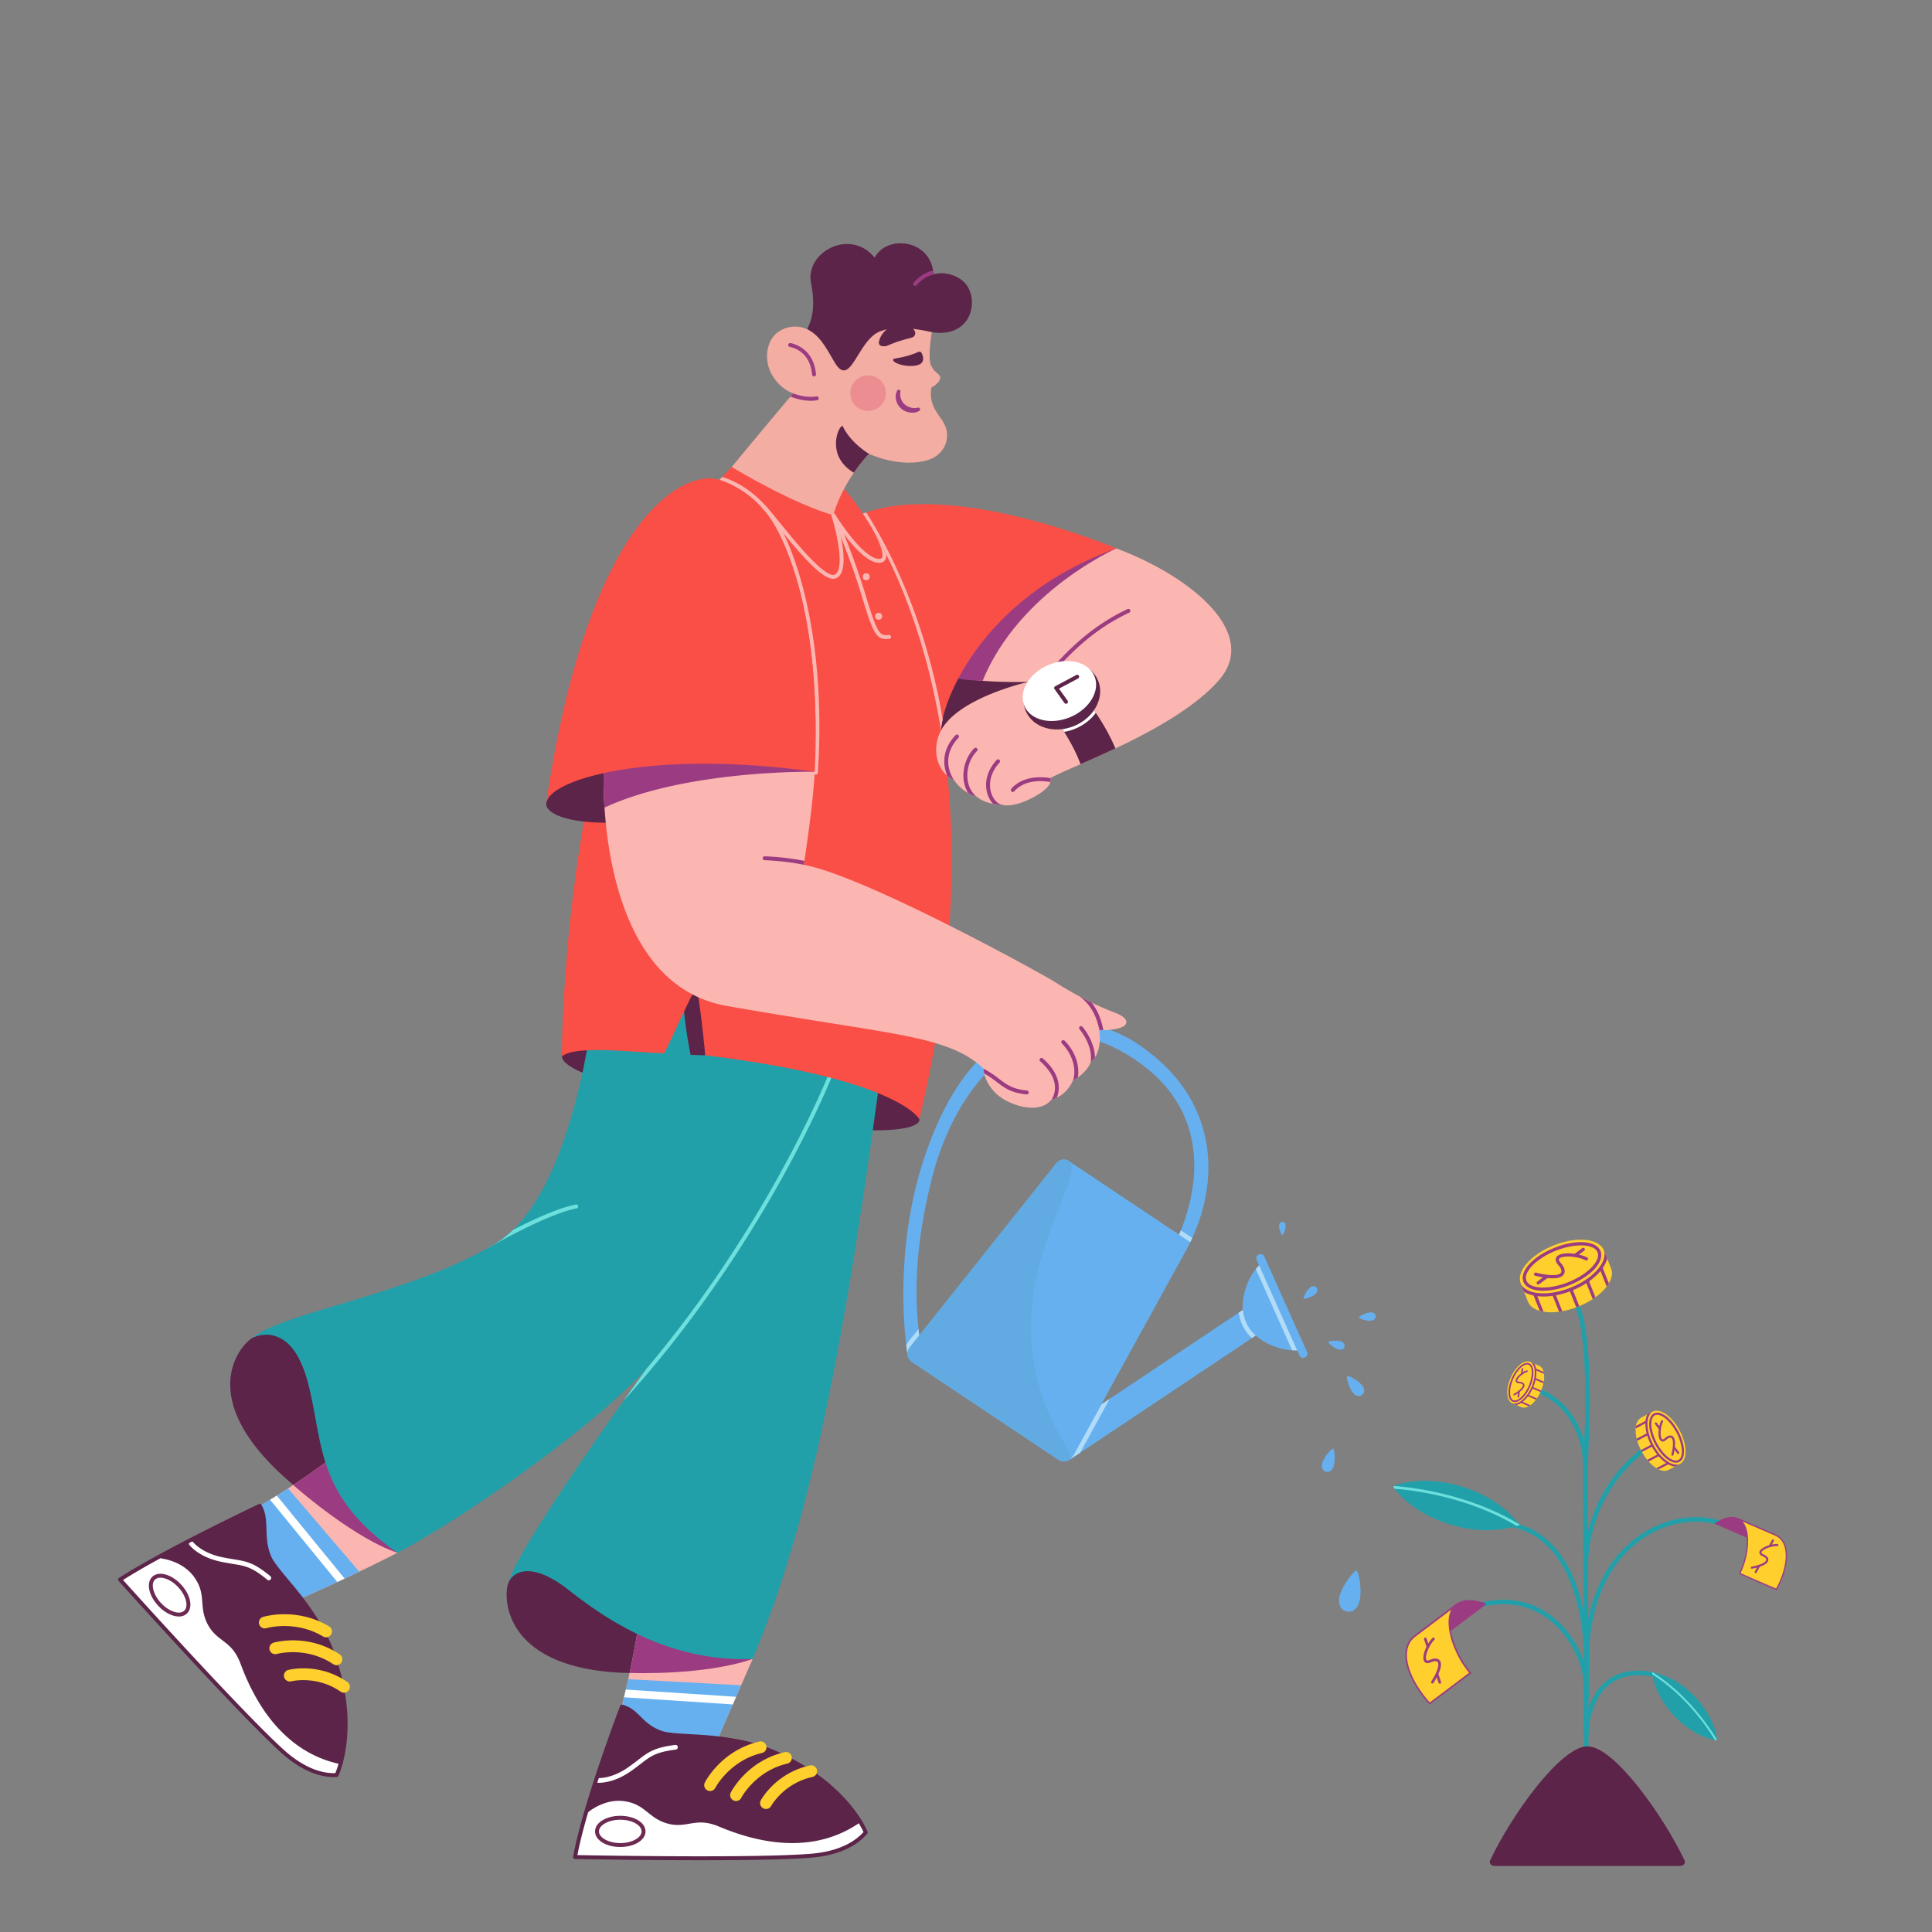 <svg xmlns="http://www.w3.org/2000/svg" version="1.1" viewBox="0 0 3000 3000" width="3000" height="3000">
<rect x="0" y="0" width="3000" height="3000" fill="#808080" stroke="none"/>
<defs/><!--ITEM: Illustration component 1--><g transform="translate(1402.778 1586.111) rotate(0.0 313.889 341.667)  scale(1.263 1.27)"><svg width="496.924" height="538.072" viewBox="0.0 0.0 496.924 538.072"><path d="m205.923 534.7-.012.019a11.57 11.57 0 0 1 -1.823 1.435 12.045 12.045 0 0 1 -3.171 1.435 1.84 1.84 0 0 1 -.281.081c-.182.053-.373.1-.558.137a.09.09 0 0 1 -.062.012 6.415 6.415 0 0 1 -.768.131.041.041 0 0 1 -.025 0 3.437 3.437 0 0 1 -.392.047l-.426.037a11.921 11.921 0 0 1 -6.158-1.15c-.028-.019-.052-.022-.071-.034q-.37-.167-.695-.342c-.127-.07-.244-.135-.356-.209s-.228-.138-.339-.212l-180.307-119.782a12.23 12.23 0 0 1 -2.606-2.332 11.925 11.925 0 0 1 -1.709-2.739c-.068-.139-.13-.287-.2-.426a12.466 12.466 0 0 1 -.849-3.57 12.028 12.028 0 0 1 2.61-8.6l1.561-1.938 10.133-12.658.577-.727.004-.015 5.709-7.125.018-.028 162.157-202.613.376-.445a5.815 5.815 0 0 1 .422-.455c.126-.129.247-.25.382-.374a12.048 12.048 0 0 1 14.888-1.228l139.78 92.857a12.053 12.053 0 0 1 3.882 15.862l-104.764 189.306-34.65 62.624-.037.056-.07.127a12.225 12.225 0 0 1 -2.17 2.836z" fill="#66b0f0"/><path d="m436.5 381.829-3.265 2.16-.013.019-4.73 3.138-211.217 140.223-12.351 8.192-.08-.12-.14-.213-.3-.453-18.764-28.261 5.878-3.899 51.948-34.486.197-.136 10.035-6.657 158.575-105.276 4.944-3.278.219.333.01.006.096.158.009.006z" fill="#66b0f0"/><path d="m486.012 402.105c-.6.032-1.194.049-1.793.065h-.119c-2.047.044-4.112-.006-6.171-.144-16.583-1.087-33.176-7.794-44.692-18.037q-.9-.78-1.744-1.6c-.09-.086-.189-.179-.272-.274a46.668 46.668 0 0 1 -10.091-14.08 44.991 44.991 0 0 1 -3.682-14.915l-.01-.006a64.829 64.829 0 0 1 .9-16.657 77.466 77.466 0 0 1 14.943-33.718 59.1 59.1 0 0 1 4.052-4.591c.012-.018.028-.022.034-.031q.628-.645 1.267-1.243z" fill="#66b0f0"/><rect fill="#66b0f0" height="10.198" rx="4.581" transform="matrix(-.411 -.912 .912 -.411 339.171 915.405)" width="137.847" x="396.528" y="342.981"/><path d="m347.614 279.751-17.1-2.034a172.144 172.144 0 0 0 8.386-17.037.011.011 0 0 0 0-.015c.714-1.638 1.455-3.377 2.2-5.221 18.222-44.81 43.922-147.246-63.683-213.5-123.405-75.994-213.152 36.292-241.884 148.14-24.213 94.282-20.152 153.868-16.933 186.116q.428 4.213.815 7.824v.016a135.263 135.263 0 0 1 1.057 15.227l-15.211 8.841s-.053-.3-.144-.87c-.04-.241-.084-.537-.137-.88-.321-2.031-.868-5.775-1.491-11.013-3.989-33.6-10.913-128.745 21.711-227.121 70.527-212.663 208.342-176.956 262.739-140.824 96.453 64.075 102.634 160.281 67.195 237.365-.772 1.7-1.578 3.4-2.4 5.085q-2.448 5.014-5.12 9.901z" fill="#66b0f0"/><g fill="#b0dcf7"><path d="m25.578 376.357c-1.959 2.507-3.823 4.81-5.576 6.946l5.709-7.125a1.584 1.584 0 0 1 -.133.179z"/><path d="m5.135 404.938a11.493 11.493 0 0 0 -.155 1.42c-.321-2.031-.868-5.775-1.491-11.013a134.15 134.15 0 0 1 9.211-11.925c1.8-2.186 3.795-4.588 5.906-7.221q.428 4.213.815 7.824-1.257 1.531-2.434 2.94c-3.195 3.864-5.771 7.018-7.7 9.734-2.305 3.227-3.699 5.829-4.152 8.241z"/><path d="m7.873 413.973a11.925 11.925 0 0 1 -1.709-2.739 19.682 19.682 0 0 0 1.709 2.739z"/><path d="m433.222 384.008-4.73 3.138a51.783 51.783 0 0 1 -16.219-31.086l4.944-3.278.219.333a64.829 64.829 0 0 1 .9-16.657 2.278 2.278 0 0 1 -.027.584 61.525 61.525 0 0 0 -.763 16.237l.009.006a45.625 45.625 0 0 0 13.668 28.831c.083.1.182.188.272.274.549.555 1.124 1.097 1.727 1.618z"/><path d="m437.327 298.149 46.773 104.021c-2.047.044-4.112 0-6.171-.144l-44.654-99.286z"/><path d="m217.275 527.369-12.431 8.072a14.51 14.51 0 0 0 1.649-1.617c.012-.019.033-.031.046-.05a26.9 26.9 0 0 0 2.236-2.964l.037-.056c.869-1.307 1.762-2.812 2.713-4.5 1.4-2.515 10.37-18.769 19.85-35.977 4.251-7.706 8.561-15.521 12.288-22.279l10.035-6.657c-4.469 8.1-11.023 19.992-17.438 31.62-8.295 15.039-16.178 29.339-18.985 34.408z"/><path d="m352.731 269.854-13.831-9.189c.714-1.638 1.455-3.377 2.2-5.221l14.037 9.325c-.775 1.705-1.581 3.401-2.406 5.085z"/></g><path d="m203.788 535.7a5.9 5.9 0 0 1 -2.871 1.888 1.84 1.84 0 0 1 -.281.081c-.182.053-.373.1-.558.137a.09.09 0 0 1 -.062.012 6.415 6.415 0 0 1 -.768.131.041.041 0 0 1 -.025 0 3.437 3.437 0 0 1 -.392.047l-.426.037a14.122 14.122 0 0 1 -6.158-1.15c-.028-.019-.052-.022-.071-.034q-.37-.167-.695-.342c-.127-.07-.244-.135-.356-.209s-.228-.138-.339-.212l-180.307-119.781a12.23 12.23 0 0 1 -2.606-2.332 11.925 11.925 0 0 1 -1.709-2.739c-.068-.139-.13-.287-.2-.426a12.466 12.466 0 0 1 -.849-3.57 12.028 12.028 0 0 1 2.61-8.6l1.561-1.938 10.133-12.658.577-.727.004-.015 5.709-7.125.018-.028 162.157-202.613.376-.445a5.815 5.815 0 0 1 .422-.455c.126-.129.247-.25.382-.374 4.032-3.9 10.322-5.117 14.888-1.228 24.562 20.981-106.057 164.82-13.05 332.51q4.3 7.746 9.232 15.554c5.617 8.863 5.774 13.979 3.654 16.604z" fill="#61abe2"/></svg></g><!--ITEM: Illustration component 2--><g transform="translate(2163.889 1925.0) rotate(0.0 305.556 486.111)  scale(1.402 1.403)"><svg width="435.738" height="693.098" viewBox="0.0 0.0 435.738 693.098"><clipPath id="a-i2"><path d="m177.388 6.26c-25.426 10.14-41.788 29.014-36.548 42.158l8.067 20.228c5.241 13.142 30.1 15.577 55.527 5.438s41.788-29.014 36.548-42.158l-8.067-20.226c-5.241-13.145-30.101-15.579-55.527-5.44z" fill="#000000"/></clipPath><clipPath id="b-i2"><path d="m129.565 152.97c-5.478 12.619-4.631 25.144 1.892 27.976l10.043 4.354c6.523 2.832 16.251-5.1 21.729-17.721s4.631-25.144-1.892-27.976l-10.039-4.358c-6.527-2.828-16.255 5.106-21.733 17.725z" fill="#000000"/></clipPath><clipPath id="c-i2"><path d="m317.016 211.336c8.418 15.947 8.56 32.4.316 36.754l-12.687 6.7c-8.243 4.351-21.749-5.048-30.167-21s-8.56-32.4-.317-36.755l12.688-6.7c8.242-4.346 21.751 5.054 30.167 21.001z" fill="#000000"/></clipPath><path d="m213.36 616.326a2.5 2.5 0 0 1 -2.5-2.5v-152.28a253 253 0 0 0 -9.232-65.408c-5.612-19.48-13.478-35.725-23.381-48.284-12.259-15.547-27.724-25.465-45.966-29.479a2.5 2.5 0 1 1 1.074-4.883c34.722 7.64 60 35.779 73.109 81.373a258.462 258.462 0 0 1 9.4 66.721v152.24a2.5 2.5 0 0 1 -2.504 2.5z" fill="#21a0aa"/><path d="m213.385 549.9a2.5 2.5 0 0 1 -2.5-2.5c0-1.564.275-38.551 24.248-58.4 13.238-10.959 31.036-14.408 52.9-10.253a2.5 2.5 0 1 1 -.933 4.912c-20.319-3.862-36.723-.775-48.758 9.176-11.512 9.519-17 23.768-19.58 34.046a94.973 94.973 0 0 0 -2.876 20.517 2.5 2.5 0 0 1 -2.501 2.502z" fill="#21a0aa"/><path d="m213.836 463.722a2.5 2.5 0 0 1 -2.5-2.459c-.03-1.816-2.952-182.288 0-242.085 2.089-42.214 2.064-120.778-11.273-147.492a2.5 2.5 0 0 1 4.474-2.233c6.336 12.691 10.377 36.915 12.01 72 1.639 35.175.251 68.575-.214 77.974-2.946 59.634-.027 239.941 0 241.756a2.5 2.5 0 0 1 -2.459 2.54z" fill="#21a0aa"/><path d="m213.106 555.749a2.5 2.5 0 0 1 -2.5-2.5v-59.4c.143-21.3-12.74-53.105-37.638-72.707-21.1-16.608-47.381-21.625-76.012-14.507a2.5 2.5 0 0 1 -1.206-4.853c30.185-7.5 57.956-2.168 80.311 15.432 26.161 20.6 39.7 54.15 39.545 76.651v59.383a2.5 2.5 0 0 1 -2.5 2.501z" fill="#21a0aa"/><path d="m213.433 511.151h-.028a2.5 2.5 0 0 1 -2.472-2.527l.452-41.549c-.475-60.206 19.738-108.827 56.917-136.861 27.961-21.084 62.757-28.337 93.078-19.4a2.5 2.5 0 0 1 -1.413 4.8c-28.81-8.489-61.952-1.537-88.654 18.6-35.884 27.057-55.391 74.247-54.928 132.876l-.453 41.6a2.5 2.5 0 0 1 -2.499 2.461z" fill="#21a0aa"/><path d="m317.748 693.1c3.136 0 6.006-3.157 4.657-5.988-22.983-48.253-77.579-126.382-107.755-126.382-29.127 0-83.723 75.305-107.774 126.434-1.324 2.816 1.559 5.936 4.67 5.936z" fill="#5b2448"/><path d="m213 394.229h-.014a2.5 2.5 0 0 1 -2.487-2.513l.2-37.8c0-.809.1-20.415 9.168-46.288a165.282 165.282 0 0 1 64.16-83.108 2.5 2.5 0 0 1 2.788 4.151 160.312 160.312 0 0 0 -62.167 80.429c-8.828 25.107-8.952 44.64-8.952 44.835l-.2 37.811a2.5 2.5 0 0 1 -2.496 2.483z" fill="#21a0aa"/><path d="m212.531 286.84a2.5 2.5 0 0 1 -2.5-2.487l-.2-37.8a96.558 96.558 0 0 0 -6.331-30.846c-8.361-22.021-23.222-37.69-44.171-46.574a2.5 2.5 0 1 1 1.952-4.6c27.791 11.785 40.877 33.465 46.96 49.577a99.717 99.717 0 0 1 6.59 32.441l.2 37.778a2.5 2.5 0 0 1 -2.487 2.514z" fill="#21a0aa"/><path d="m139.844 315.705c-1.151.39-2.3.751-3.459 1.092-52.419 15.595-111.892-10.356-135.277-41.131-.272-.358-.534-.717-.8-1.075a1.613 1.613 0 0 1 .059-1.983 1.277 1.277 0 0 1 .287-.276 1.723 1.723 0 0 1 .4-.215c36.976-13.464 103.5-1.494 138.286 42.958.176.206.344.413.504.63z" fill="#21a0aa"/><path d="m139.844 315.705c-1.151.39-2.3.751-3.459 1.092-56.505-33.746-120.272-40.097-135.277-41.131-.272-.358-.534-.717-.8-1.075a1.613 1.613 0 0 1 .059-1.983c13.465.871 80.326 6.9 138.976 42.467.173.206.341.413.501.63z" fill="#6ce0dc"/><path d="m286.218 478.541c.12.856.259 1.7.412 2.546 6.85 38.282 42.345 67.763 69.369 72.78.314.058.626.11.937.161a1.147 1.147 0 0 0 1.241-.671.884.884 0 0 0 .083-.27 1.184 1.184 0 0 0 .008-.325c-3.267-27.791-32.135-66.219-71.491-74.107-.185-.041-.37-.082-.559-.114z" fill="#21a0aa"/><path d="m286.218 478.541c.12.856.259 1.7.412 2.546 39.5 25.105 63.913 63.58 69.369 72.78.314.058.626.11.937.161a1.147 1.147 0 0 0 1.241-.671c-4.857-8.275-30.059-48.817-71.4-74.7-.185-.043-.37-.084-.559-.116z" fill="#6ce0dc"/><path d="m100.548 402.857q.528.16 1.063.332l-44.805 33.641c-14.473-4.614-24.364-4.036-30.656-.1 9.291-6.989 43.111-32.55 44.123-33.19 7.481-4.74 15.854-5.096 30.275-.683z" fill="#9b3c82"/><path d="m92.008 399.751c-9.462-1.84-16.088-.847-22.214 3.037-.7.441-14.074 10.526-31.491 23.664-5.345 4.032-10.026 7.563-12.689 9.568a.892.892 0 0 0 1.009 1.469c6.565-4.108 16.628-4.045 29.912.192a.9.9 0 0 0 .807-.137l44.8-33.642a.893.893 0 0 0 -.265-1.564q-.54-.171-1.072-.335a87.374 87.374 0 0 0 -8.797-2.252zm-59.941 33.64 7.31-5.514c12.911-9.74 30.595-23.078 31.374-23.583 7.255-4.6 15.4-4.828 28.926-.769l-43.038 32.316c-9.919-3.11-18.147-3.926-24.572-2.45z" fill="#9b3c82"/><path d="m40.029 513.215c-20.986-22.357-37.357-58.915-16.2-74.738 12.769-9.55 38.5-28.96 45.388-34.142-16.35 13.357-3.1 53.178 15.791 75.109 0 0-44.826 33.934-44.979 33.771z" fill="#ffcf2d"/><g fill="#9b3c82"><path d="m69.387 403.46a.886.886 0 0 0 -.707.163c-1.742 1.31-4.69 3.53-8.327 6.27-10.959 8.257-27.521 20.734-37.059 27.869-6 4.488-9.4 10.8-10.093 18.751-1.629 18.59 11.973 42.18 26.177 57.311.547.583 1.106.184 1.7-.236.338-.242.834-.6 1.458-1.06 1.178-.866 2.9-2.147 5.122-3.808 3.739-2.8 8.939-6.7 15.458-11.618 11.1-8.366 22.322-16.862 22.434-16.947a.893.893 0 0 0 .173-1.25c-.011-.015-.023-.029-.036-.044-14.47-16.8-24.28-42.053-22.818-58.751.591-6.744 2.916-11.819 6.915-15.084a.893.893 0 0 0 -.394-1.568zm-29.225 108.59c-13.743-14.856-26.744-37.561-25.183-55.382.651-7.428 3.808-13.307 9.383-17.476 9.541-7.136 26.1-19.615 37.065-27.873l2.547-1.918a27.448 27.448 0 0 0 -2.885 10.554c-1.479 16.886 8.211 42.23 22.628 59.345-11.78 8.915-39.206 29.634-43.554 32.747zm.515.553"/><path d="m47.82 484.394q-1.533 2.888-3.559 6.125a1.455 1.455 0 1 1 -2.466-1.544c7.951-12.7 8.838-19.472 7.018-21.573-1.151-1.329-3.9-1.208-7.364.324-4.515 2-6.573.291-7.4-.9-3.454-5.006 2.3-19.141 9.117-26.037a1.455 1.455 0 0 1 2.079 2.036l-.01.009c-6.608 6.687-10.948 19.214-8.792 22.341.7 1.006 2.465.5 3.827-.1 4.831-2.139 8.646-1.986 10.739.431 2.8 3.224 1.691 9.699-3.189 18.888z"/><path d="m52.531 490.63a1.454 1.454 0 0 1 -2.663-.22l-2.9-8.652a1.455 1.455 0 1 1 2.745-.963l.014.039 2.895 8.652a1.449 1.449 0 0 1 -.091 1.144z"/><path d="m39.352 451.247a1.454 1.454 0 0 1 -2.661-.219l-2.917-8.708a1.455 1.455 0 1 1 2.76-.923l2.913 8.706a1.449 1.449 0 0 1 -.095 1.144z"/><path d="m357.337 313.614q-.373.221-.752.449l40.507 17.5c10.232-6.2 17.912-7.581 23.456-5.726-8.4-3.639-39.01-16.977-39.9-17.281-6.605-2.256-13.082-.979-23.311 5.058z"/><path d="m363.3 309.662c6.906-3.153 12.163-3.614 17.569-1.77.614.21 12.717 5.466 28.475 12.316 4.835 2.1 9.07 3.943 11.479 4.987a.7.7 0 0 1 -.5 1.311c-5.783-1.935-13.476-.032-22.868 5.66a.7.7 0 0 1 -.643.044l-40.507-17.5a.7.7 0 0 1 -.085-1.246q.382-.231.759-.454a69.027 69.027 0 0 1 6.321-3.348zm52.1 14.709-6.614-2.874c-11.681-5.078-27.679-12.032-28.369-12.275-6.4-2.186-12.684-.858-22.29 4.742l38.91 16.813c7.023-4.21 13.172-6.352 18.363-6.406z"/></g><path d="m424.018 386.96c11.948-20.986 17.745-52-1.371-60.213-11.537-4.959-34.818-15.078-41.047-17.776 14.982 7.214 12.177 40.146 1.753 60.421-.001 0 40.577 17.721 40.665 17.568z" fill="#ffcf2d"/><path d="m381.308 308.332a.7.7 0 0 1 .572-.006c1.575.682 4.241 1.839 7.532 3.267 9.913 4.3 24.894 10.8 33.512 14.508a19.786 19.786 0 0 1 11.184 12.5c4.674 13.934-1.393 34.5-9.48 48.708-.312.546-.813.344-1.343.131-.3-.122-.749-.307-1.312-.542-1.062-.446-2.617-1.11-4.624-1.972-3.377-1.451-8.08-3.485-13.977-6.047-10.04-4.36-20.2-8.8-20.3-8.841a.7.7 0 0 1 -.363-.925c.006-.014.012-.027.019-.04 7.984-15.528 10.84-36.676 6.643-49.192-1.695-5.055-4.411-8.512-8.074-10.276a.7.7 0 0 1 .012-1.272zm42.393 77.76c7.785-13.908 13.555-33.689 9.075-47.047a18.433 18.433 0 0 0 -10.406-11.652c-8.621-3.7-23.6-10.208-33.518-14.51l-2.3-1a21.643 21.643 0 0 1 4.155 7.549c4.244 12.658 1.493 33.85-6.388 49.614 10.659 4.654 35.481 15.464 39.381 17.047zm-.293.519" fill="#9b3c82"/><path d="m402.487 362.875q-2.486.663-5.441 1.23a1.145 1.145 0 1 1 -.431-2.25c11.589-2.223 15.971-5.341 16.208-7.518.149-1.376-1.4-2.9-4.135-4.074-3.573-1.534-3.692-3.636-3.444-4.754 1.036-4.676 12.276-8.934 19.909-8.7a1.145 1.145 0 0 1 -.06 2.29h-.011c-7.4-.228-16.954 3.985-17.6 6.9-.208.941 1.033 1.69 2.112 2.152 3.823 1.641 5.78 3.924 5.508 6.427-.366 3.353-4.697 6.185-12.615 8.297z" fill="#9b3c82"/><path d="m401.416 368.936a1.146 1.146 0 0 1 -1.3-1.655l3.439-6.309a1.145 1.145 0 0 1 2.027 1.067l-.015.029-3.439 6.309a1.147 1.147 0 0 1 -.712.559z" fill="#9b3c82"/><path d="m417.07 340.218a1.146 1.146 0 0 1 -1.3-1.653l3.46-6.351a1.146 1.146 0 0 1 2.012 1.1l-3.461 6.348a1.141 1.141 0 0 1 -.711.556z" fill="#9b3c82"/><path d="m177.388 6.26c-25.426 10.14-41.788 29.014-36.548 42.158l8.067 20.228c5.241 13.142 30.1 15.577 55.527 5.438s41.788-29.014 36.548-42.158l-8.067-20.226c-5.241-13.145-30.101-15.579-55.527-5.44z" fill="#ffcf2d"/><g clip-path="url(#a-i2)" fill="#9b3c82"><path d="m156.753 62.127c-10-1.73-16.9-6.314-19.6-13.085l3.311-1.321c5.227 13.108 30.172 15.52 55.6 5.378s41.871-29.059 36.646-42.167l3.309-1.321c2.964 7.434.435 16.445-7.12 25.373-7.3 8.62-18.487 16.23-31.517 21.426s-26.382 7.377-37.605 6.142q-1.555-.171-3.024-.425z"/><path d="m198.515 54.211h3.565v21.027h-3.565z" transform="matrix(.929 -.37 .37 .929 -9.727 78.798)"/><path d="m158.837 59.567h3.565v22.153h-3.565z" transform="matrix(.929 -.37 .37 .929 -14.742 64.525)"/><path d="m179.824 59.672h3.565v21.777h-3.565z" transform="matrix(.929 -.37 .37 .929 -13.218 72.293)"/><path d="m232.703 30.24h3.565v25.532h-3.565z" transform="matrix(.929 -.37 .37 .929 .75 89.917)"/><path d="m216.793 44.93h3.565v21.777h-3.565z" transform="matrix(.929 -.37 .37 .929 -5.128 84.935)"/></g><path d="m165.405 41.709q-3.946-.683-8.491-1.807a1.783 1.783 0 0 1 .857-3.461c17.825 4.411 26.049 2.86 27.8-.061 1.108-1.848-.084-5.008-3.187-8.452-4.051-4.5-2.848-7.544-1.771-8.962 4.511-5.933 23.17-4.624 33.8.681a1.782 1.782 0 0 1 -1.577 3.2l-.015-.007c-10.309-5.145-26.555-5.417-29.373-1.712-.907 1.193.359 3.06 1.582 4.416 4.334 4.81 5.612 9.311 3.6 12.671-2.696 4.49-10.66 5.669-23.225 3.494z" fill="#9b3c82"/><path d="m159.942 49.576a1.782 1.782 0 0 1 -.76-3.186l8.97-6.675a1.783 1.783 0 0 1 2.169 2.83l-.041.03-8.97 6.674a1.775 1.775 0 0 1 -1.368.327z" fill="#9b3c82"/><path d="m200.775 19.2a1.782 1.782 0 0 1 -.76-3.183l9.028-6.72a1.783 1.783 0 0 1 2.128 2.862l-9.027 6.714a1.776 1.776 0 0 1 -1.369.327z" fill="#9b3c82"/><path d="m158.157 55.949c-7.142-1.236-12.32-4.369-14.289-9.309-4.634-11.623 10.5-28.2 34.446-37.756s46.341-7.928 50.976 3.691c4.633 11.62-10.5 28.2-34.447 37.755-13.771 5.491-27.026 7.291-36.686 5.619zm56.406-49.119c-8.993-1.557-21.936.183-34.93 5.366-21.355 8.516-36.217 23.685-32.454 33.123s24.987 10.216 46.343 1.7 36.22-23.685 32.456-33.123c-1.474-3.7-5.626-6.064-11.413-7.066z" fill="#9b3c82"/><path d="m129.565 152.97c-5.478 12.619-4.631 25.144 1.892 27.976l10.043 4.354c6.523 2.832 16.251-5.1 21.729-17.721s4.631-25.144-1.892-27.976l-10.039-4.358c-6.527-2.828-16.255 5.106-21.733 17.725z" fill="#ffcf2d"/><g clip-path="url(#b-i2)" fill="#9b3c82"><path d="m141.986 180.2c-4.178 2.923-8.264 3.733-11.625 2.274l.714-1.643c6.505 2.824 16.256-5.148 21.735-17.771s4.645-25.189-1.86-28.013l.713-1.643c3.689 1.6 5.977 5.711 6.444 11.57.451 5.657-.847 12.334-3.654 18.8s-6.8 11.972-11.238 15.506q-.615.491-1.229.92z"/><path d="m157.54 160.426h1.792v10.567h-1.792z" transform="matrix(.398 -.917 .917 .398 -56.659 245.054)"/><path d="m145.484 176.303h1.792v11.133h-1.792z" transform="matrix(.398 -.917 .917 .398 -78.737 243.724)"/><path d="m152.94 168.937h1.792v10.944h-1.792z" transform="matrix(.398 -.917 .917 .398 -67.407 246.073)"/><path d="m162.043 139.443h1.792v12.831h-1.792z" transform="matrix(.398 -.917 .917 .398 -35.741 237.239)"/><path d="m160.905 150.589h1.792v10.944h-1.792z" transform="matrix(.398 -.917 .917 .398 -45.784 242.335)"/></g><path d="m137.842 169.855q-1.649 1.155-3.668 2.362a.9.9 0 1 1 -.92-1.537c7.919-4.738 10.3-8.2 9.9-9.866-.26-1.052-1.8-1.756-4.13-1.886-3.036-.169-3.687-1.682-3.8-2.569-.492-3.713 6.625-9.853 12.3-11.726a.9.9 0 0 1 .569 1.7h-.007c-5.5 1.815-11.389 7.47-11.082 9.789.1.747 1.211.964 2.128 1.015 3.248.181 5.3 1.334 5.768 3.246.617 2.559-1.807 5.799-7.058 9.472z" fill="#9b3c82"/><path d="m138.679 174.6a.9.9 0 0 1 -1.4-.868l.836-5.556a.9.9 0 0 1 1.776.241v.025l-.839 5.558a.9.9 0 0 1 -.373.6z" fill="#9b3c82"/><path d="m142.486 149.3a.9.9 0 0 1 -1.4-.866l.84-5.594a.9.9 0 0 1 1.772.268l-.842 5.59a.9.9 0 0 1 -.37.602z" fill="#9b3c82"/><path d="m140.3 177.5c-2.985 2.087-5.941 2.8-8.392 1.739-5.768-2.5-6.243-13.776-1.083-25.662s13.72-19.235 19.487-16.733c5.767 2.5 6.243 13.776 1.083 25.662-2.968 6.835-7.058 12.17-11.095 14.994zm2.726-37.491c-3.759 2.629-7.759 7.833-10.558 14.282-4.6 10.6-4.531 21.271.153 23.3s12.529-5.2 17.13-15.8 4.532-21.272-.152-23.305c-1.835-.8-4.154-.171-6.573 1.521z" fill="#9b3c82"/><path d="m317.016 211.336c8.418 15.947 8.56 32.4.316 36.754l-12.687 6.7c-8.243 4.351-21.749-5.048-30.167-21s-8.56-32.4-.317-36.755l12.688-6.7c8.242-4.346 21.751 5.054 30.167 21.001z" fill="#ffcf2d"/><g clip-path="url(#c-i2)" fill="#9b3c82"><path d="m303.5 248.166c5.752 3.4 11.174 4.055 15.42 1.814l-1.1-2.077c-8.221 4.34-21.76-5.108-30.181-21.06s-8.582-32.459-.362-36.8l-1.095-2.076c-4.662 2.461-7.243 8.06-7.269 15.765-.025 7.439 2.337 16.037 6.651 24.209s10.078 14.971 16.234 19.147q.854.578 1.702 1.078z"/><path d="m273.625 229.691h13.852v2.349h-13.852z" transform="matrix(.884 -.467 .467 .884 -75.328 157.67)"/><path d="m290.622 249.611h14.593v2.349h-14.593z" transform="matrix(.884 -.467 .467 .884 -82.617 168.076)"/><path d="m280.257 240.603h14.346v2.349h-14.346z" transform="matrix(.884 -.467 .467 .884 -79.626 162.138)"/><path d="m264.275 204.194h16.82v2.349h-16.82z" transform="matrix(.884 -.467 .467 .884 -64.336 151.05)"/><path d="m268.017 217.417h14.346v2.349h-14.346z" transform="matrix(.884 -.467 .467 .884 -70.218 153.748)"/></g><path d="m311.2 232.575q-.425 2.6-1.135 5.606a1.174 1.174 0 1 1 -2.285-.542c2.789-11.771 1.713-17.178-.222-18.314-1.225-.718-3.3.088-5.547 2.155-2.935 2.7-4.951 1.926-5.892 1.225-3.938-2.933-3.2-15.232.227-22.271a1.174 1.174 0 0 1 2.116 1.018v.01c-3.321 6.825-3.395 17.528-.936 19.36.792.59 2.014-.257 2.9-1.071 3.14-2.887 6.1-3.758 8.324-2.452 2.973 1.747 3.801 6.986 2.45 15.276z" fill="#9b3c82"/><path d="m316.419 236.123a1.175 1.175 0 0 1 -2.094.522l-4.455-5.866a1.174 1.174 0 0 1 1.849-1.447l.021.026 4.455 5.866a1.171 1.171 0 0 1 .224.899z" fill="#9b3c82"/><path d="m296.139 209.423a1.174 1.174 0 0 1 -2.092.522l-4.485-5.9a1.175 1.175 0 0 1 1.871-1.421l4.482 5.9a1.163 1.163 0 0 1 .224.899z" fill="#9b3c82"/><path d="m305.431 244.468c4.11 2.432 8.045 3.073 11.143 1.437 7.289-3.849 6.786-18.628-1.144-33.649s-19.85-23.773-27.138-19.927c-7.288 3.847-6.786 18.628 1.143 33.649 4.565 8.636 10.438 15.202 15.996 18.49zm-7.3-48.729c5.175 3.062 10.922 9.464 15.223 17.614 7.07 13.394 8.043 27.35 2.124 30.475s-16.895-5.552-23.966-18.947-8.043-27.351-2.124-30.475c2.319-1.224 5.412-.638 8.742 1.332z" fill="#9b3c82"/></svg></g><!--ITEM: Illustration component 3--><g transform="translate(1986.111 1897.222) rotate(0.0 75 302.778)  scale(1.268 1.277)"><svg width="118.314" height="474.126" viewBox="0.0 0.0 118.314 474.126"><g fill="#66b0f0"><path d="m101.878 199.028c2.674 3.307 3.7 8.349-.091 11.416-3.677 2.974-8.409 1.129-11.182-2.3-5.76-7.124-8.319-19.806-7.336-20.6 1.221-.989 12.849 4.361 18.609 11.484z"/><path d="m66.7 297.644c-1.324 4.041-5 7.642-9.635 6.122-4.494-1.473-5.514-6.448-4.141-10.639 2.855-8.7 12.115-17.74 13.316-17.346 1.489.489 3.311 13.158.46 21.863z"/><path d="m75.659 145.446c2.863.872 5.452 3.4 4.452 6.688-.97 3.184-4.455 3.976-7.424 3.072-6.167-1.879-12.663-8.259-12.4-9.11.319-1.058 9.205-2.529 15.372-.65z"/><path d="m111.634 110.075c2.979-.28 6.336 1.08 6.657 4.5.312 3.313-2.612 5.369-5.7 5.66-6.419.6-14.85-2.833-14.934-3.719-.104-1.102 7.558-5.837 13.977-6.441z"/><path d="m0 4.866c0-2.346 1.308-4.866 4-4.866 2.608 0 4 2.433 4 4.866 0 5.054-3.3 11.382-4 11.382-.868 0-4-6.328-4-11.382z"/><path d="m98.374 461.905c-1.762 7.164-7.649 13.877-15.868 11.856-7.968-1.96-10.386-10.434-8.558-17.864 3.8-15.435 18.633-32.281 20.763-31.758 2.646.651 7.459 22.331 3.663 37.766z"/><path d="m37.779 80.105c2.27-1.95 5.795-2.78 8.032-.176 2.169 2.524.971 5.892-1.383 7.914-4.889 4.2-13.757 6.269-14.336 5.594-.721-.837 2.797-9.13 7.687-13.332z"/></g></svg></g><!--ITEM: Illustration component 4--><g transform="translate(183.333 377.778) rotate(0.0 866.667 1255.556)  scale(1.216 1.216)"><svg width="1425.423" height="2064.789" viewBox="0.0 0.0 1425.423 2064.789"><clipPath id="a-i4"><path d="m308.008 1696.262c-.723.347-1.456.693-2.179 1.04-35.572 16.954-67.727 31.284-69.777 32.205a.683.683 0 0 1 -.109.039l-77.432-58.5 22.47-58.854c.307-.178.624-.356.931-.535 9.616-5.456 19.559-11.547 29.561-17.984 1.059-.673 2.109-1.356 3.169-2.05q1.218-.786 2.436-1.6z" fill="#000000"/></clipPath><clipPath id="b-i4"><path d="m795.654 1841.352-1.228 2.813-28.669 65.617-96.555 6.437-26.243-47.04c3-11.685 5.6-22.559 7.922-32.947.2-.871.386-1.743.584-2.615z" fill="#000000"/></clipPath><clipPath id="c-i4"><path d="m607.308 972.953s-24.429 243.261-124.779 304.024c-107.943 65.36-273.324 88.137-310.956 120.817 4.952-2.971 48.525-20.8 69.322 51.5 22.115 76.877 6.932 147.555 115.865 222.819 78.235-40.6 243.616-154.488 317.888-234.7 0 0-166.371 228.761-176.274 273.325 3.961-11.884 26.511-31.193 78.234 9.9 72.292 57.437 147.556 90.117 233.712 87.146 71.3-169.342 116.856-388.2 170.333-800.166-63.38-30.704-264.464-77.378-373.345-34.665z" fill="#000000"/></clipPath><clipPath id="d-i4"><path d="m783.582 285.681s110.914 48.525 143.4 28.127c16.036 15.446 223.932 266.852 96.251 804.72 0 0-25.748-51.5-273.355-81.6-2.94-30.305-6.9-63.975-10.863-87.742-8.912 13.864-31.313 65.3-41.593 85.166-40.1-1.062-112.894-10.893-130.72 3.961.003-86.156 19.809-557.542 216.88-752.632z" fill="#000000"/></clipPath><clipPath id="e-i4"><path d="m1079.078 48.4a42.694 42.694 0 0 0 -37.829-8.875c-2.765-44.9-59.857-51-75.1-21.074-31.177-38.528-88.549-7.08-81.349 31.721 2.644 14.245 6.369 38.663-4.72 59.032 16.627 13.028 39.691 72 39.691 72s85.465-72.792 119.391-67.676c53.347 8.04 61.905-45.665 39.916-65.128z" fill="#000000"/></clipPath><clipPath id="f-i4"><path d="m1058.262 250.021c-1.6 11.816-10.416 22.555-24.116 26.741-35.668 10.9-75.28-7.916-75.28-7.916s-31.828 31.814-45.554 78.234c0 0-55.457 6.932-142.6-44.564 0 0 59.418-73.282 91.342-110.864-21.755-7.9-41.844-36.035-29.714-65.2 6.92-16.637 28-24.385 45.247-17.661 17.717 6.9 26.523 24.6 37.27 42.963 12.15 20.759 20.081 7.383 30.41-9.4 6.635-10.78 14.249-22.969 24.609-28.419 23.421-12.33 69.287-.406 69.287-.406s-1.09 6.074-1.928 13.813c-1.109 10.232-1.754 23.37 1.159 29.214 5.126 10.255 12.4 10.187 11.43 16.007-.832 4.989-7.623 9.838-11.364 11.777-4.86 34.221 23.547 38.106 19.802 65.681z" fill="#000000"/></clipPath><clipPath id="g-i4"><path d="m1314.386 408.479c88.137 43.573 141.613 88.137 92.1 148.546s-180.237 106.953-215.886 125.768c0 0 2.223 5.809-4.952 12.874-11.341 11.168-42.583 26.739-58.428 20.8-8.913.99-24.758-3.961-30.7-9.9-6.933-.991-21.787-9.9-28.719-20.8-20.8-9.9-27.656-34.27-20.09-56.53 16.127-47.455 115.158-69.237 115.158-69.237s-52.067 2.414-86.442-6.715 84.461-122.029 237.959-144.806z" fill="#000000"/></clipPath><clipPath id="h-i4"><path d="m1285.667 386.692c-178.255 64.37-235.693 206.974-234.7 235.693-22.946-140.762-70.362-232.97-99.853-277.167 116.686-43.692 334.553 41.474 334.553 41.474z" fill="#000000"/></clipPath><clipPath id="i-i4"><path d="m1274.11 646.37c-14.062 6.685-27.63 12.765-39.9 18.192-1.565.693-3.12 1.376-4.635 2.05-17.816-50.278-67.153-102.239-67.153-102.239l1.377-.812 38.632-19.361s48.536 45.713 71.679 102.17z" fill="#000000"/></clipPath><clipPath id="j-i4"><path d="m634.046 672.89s-26.738 271.344 143.594 301.053 236.3 34.742 285.95 54.159c21.045 8.23 34.909 19.124 41.5 25.673.342 7.315 3.605 18.828 14.207 30.092 15.844 16.835 56.447 29.709 72.292 9.9 0 0 18.816-3.961 27.728-24.757 0 0 17.826-8.913 22.777-23.768 0 0 14.855-8.913 10.894-40.6a83.791 83.791 0 0 0 23.767-1.981c14.98-3.457 14.894-12.975-2.971-19.806-33.67-12.874-60.408-28.719-79.224-40.6-14.908-9.415-241.635-134.681-318.879-148.545 0 0 12.379-79.72 13.865-118.837-.001-.002-117.846-44.566-255.5-1.983z" fill="#000000"/></clipPath><g fill="#5b2448"><path d="m954.905 1076.935c29.316 7.895 65.36 26.738 68.331 41.593 1.566 7.829-18.816 15.845-70.312 13.864s-384.238-54.467-386.219-94.079c-2.621-52.421 294.026 13.26 388.2 38.622z"/><path d="m603.346 1735.488c-62.389-55.457-96.735-45.807-104.972-24.757-8.913 22.777-5.942 164.39 311.946 97.049 0 0-135.672-8.912-206.974-72.292z"/><path d="m235.214 1433.216c-21.058-52.257-52.229-41.463-63.641-35.422-16.835 8.913-113.885 114.875 185.187 274.315 0 0-86.156-60.409-94.079-128.74s-27.467-110.153-27.467-110.153z"/></g><path d="m810.32 1807.78-14.666 33.572-1.228 2.813-28.669 65.617-96.555 6.437-26.243-47.04c3-11.685 5.6-22.559 7.922-32.947.2-.871.386-1.743.584-2.615q.892-4.054 1.734-8 1.231-5.793 2.376-11.438c4.239-20.935 7.665-40.632 11.517-62.1.159-.921.327-1.862.5-2.793 4.228-23.519 9.021-49.287 15.973-81.136 9.275-42.487 126.755 139.63 126.755 139.63z" fill="#fcb6b1"/><path d="m356.76 1672.109c-15.112 7.853-32.234 16.26-48.752 24.153-.723.347-1.456.693-2.179 1.04-35.572 16.954-67.727 31.284-69.777 32.205a.683.683 0 0 1 -.109.039l-77.432-58.5 22.47-58.854c.307-.178.624-.356.931-.535 9.616-5.456 19.559-11.547 29.561-17.984 1.059-.673 2.109-1.356 3.169-2.05q1.218-.786 2.436-1.6c2.218-1.436 4.436-2.911 6.655-4.387q4.188-2.808 8.358-5.645c16.8-11.457 33.195-23.341 47.8-34.264.485-.367.97-.723 1.436-1.07 31.393-23.559 54.14-42.385 54.14-42.385s11.39 85.661 21.293 169.837z" fill="#fcb6b1"/><path d="m356.76 1672.109c-51.5-16.836-121.807-76.254-133.027-86.474q4.188-2.808 8.358-5.645c16.8-11.457 33.195-23.341 47.8-34.264.485-.367.97-.723 1.436-1.07z" fill="#9b3c82"/><path d="m810.32 1807.78c-61.181 21.035-150.962 18.074-157.121 17.836q1.231-5.793 2.376-11.438c4.239-20.935 7.665-40.632 11.517-62.1z" fill="#9b3c82"/><path d="m308.008 1696.262c-.723.347-1.456.693-2.179 1.04-35.572 16.954-67.727 31.284-69.777 32.205a.683.683 0 0 1 -.109.039l-77.432-58.5 22.47-58.854c.307-.178.624-.356.931-.535 9.616-5.456 19.559-11.547 29.561-17.984 1.059-.673 2.109-1.356 3.169-2.05q1.218-.786 2.436-1.6z" fill="#66b0f0"/><g clip-path="url(#a-i4)"><path d="m287.442 1715.73a4.985 4.985 0 0 1 -3.874-1.836l-93.088-113.884a5 5 0 0 1 7.742-6.328l93.088 113.884a5 5 0 0 1 -3.868 8.164z" fill="#fff"/></g><path d="m795.654 1841.352-1.228 2.813-28.669 65.617-96.555 6.437-26.243-47.04c3-11.685 5.6-22.559 7.922-32.947.2-.871.386-1.743.584-2.615z" fill="#66b0f0"/><g clip-path="url(#b-i4)"><path d="m791.509 1866.257c-.11 0-.222 0-.333-.011l-150.526-9.9a5 5 0 1 1 .656-9.979l150.526 9.9a5 5 0 0 1 -.323 9.99z" fill="#fff"/></g><path d="m643.454 1868.684s-47.535 123.788-59.914 192c0 0 226.443 4.563 301.579-1.7 40.776-3.4 60.315-18.689 69.66-29.733 0 0-.017-.042-.051-.136-.026-.068-.06-.169-.111-.288a.008.008 0 0 0 -.008-.009c-2.175-5.174-25.044-56.221-99.045-93.464-11.538-5.8-48.6-21.993-91.293-27.059-29.214-3.466-54.068-2.177-72.787-8.417-23.768-7.922-34.661-31.689-48.03-31.194z" fill="#fff"/><path d="m643.949 1866.208c20.8 4.952 24.237 23.9 49.62 33.209 16.447 6.032 63.23 2.552 97.253 11.753 1.232.331 2.447.662 3.662.993.339.094.671.179 1 .273q10.793 3.006 20.686 6.422c1.317.45 2.625.909 3.916 1.368 1.869.671 3.7 1.342 5.522 2.03q2.141.8 4.23 1.631c1.156.45 2.294.909 3.433 1.376.7.28 1.41.569 2.106.858q2.523 1.057 4.987 2.124a.829.829 0 0 1 .11.042c.57.255 1.139.5 1.708.756 1.894.833 3.772 1.691 5.615 2.549.4.187.807.382 1.207.569 2.225 1.054 4.417 2.116 6.558 3.194q3.122 1.568 6.125 3.177 1.146.6 2.268 1.224 3.427 1.86 6.686 3.772l1.529.892c.51.3 1.011.594 1.512.9.968.578 1.92 1.164 2.871 1.742 1.02.628 2.022 1.257 3.016 1.894.476.306.952.6 1.427.909q4.983 3.212 9.54 6.456c1.309.927 2.583 1.852 3.84 2.787.841.611 1.665 1.231 2.481 1.86.408.315.815.62 1.223.934 1.3.995 2.574 2 3.814 2.991.3.246.6.484.9.731q2.866 2.319 5.547 4.638c.357.314.714.62 1.062.926.68.586 1.351 1.181 2.014 1.776q.548.483 1.1.993c.672.612 1.343 1.224 2 1.827.323.306.654.611.977.917s.637.6.96.909.637.6.951.909q1.414 1.364 2.761 2.71l.892.892c.289.3.586.6.875.892.586.6 1.164 1.189 1.716 1.776.28.3.561.594.841.883.561.6 1.1 1.173 1.631 1.75l1.58 1.733c.527.578 1.037 1.147 1.529 1.716.281.314.561.629.824.943.96 1.1 1.878 2.175 2.77 3.245v.009c.459.552.909 1.1 1.351 1.639s.875 1.079 1.3 1.614.841 1.062 1.249 1.589c3.78 4.851 6.873 9.311 9.353 13.219.2.305.383.6.57.9-64.929 45.806-140.9 21.212-178.331 5.454-32.282-13.592-42.051 3.823-68.386-4.672-21.994-7.094-26.335-24.636-54.369-28.035-26.2-3.177-48.193 14.018-48.193 14.018s27.765-80.119 46.581-134.586z" fill="#5b2448"/><path d="m614.069 1965.891c-1.295 0-2.057-.071-2.2-.085a3 3 0 0 1 .607-5.97c.22.022 17.415 1.448 39-13.74 4.785-3.369 8.707-6.388 12.168-9.052 13.441-10.35 20.845-16.051 47.794-19.505a3 3 0 0 1 .763 5.951c-25.338 3.248-31.875 8.281-44.9 18.308-3.508 2.7-7.484 5.762-12.375 9.2-19.208 13.521-35.173 14.893-40.857 14.893z" fill="#fff"/><path d="m860.929 2042.868q-6.879 0-13.953-.532c-24.909-1.875-51.7-8.788-79.636-20.549-17.021-7.167-27.6-5.36-37.834-3.617-8.781 1.5-17.863 3.048-30.35-.981-9.8-3.162-16.252-8.305-22.488-13.28-8.243-6.575-16.028-12.786-31.414-14.651-24.734-2.984-44.528 13.846-44.726 14.016a2.5 2.5 0 0 1 -3.278-3.775c.87-.756 21.624-18.477 48.606-15.2 16.794 2.035 25.506 8.985 33.93 15.706 6.156 4.91 11.969 9.548 20.906 12.431 11.318 3.65 19.409 2.272 27.974.809 10.939-1.865 22.25-3.8 40.613 3.939 27.436 11.549 53.7 18.336 78.072 20.17 37.109 2.789 70.034-5.741 97.848-25.364a2.5 2.5 0 1 1 2.768 4.167c-25.217 17.75-54.442 26.71-87.038 26.711z" fill="#5b2448"/><path d="m641.308 2047.893c-18.075 0-32.234-8.748-32.234-19.915s14.159-19.915 32.234-19.915 32.232 8.748 32.232 19.915-14.158 19.915-32.232 19.915zm0-34.83c-14.762 0-27.234 6.83-27.234 14.915s12.472 14.915 27.234 14.915 27.232-6.83 27.232-14.915-12.47-14.915-27.232-14.915z" fill="#6d2a53"/><path d="m743.579 2064.77c-79.8 0-158.752-1.559-160.09-1.586a2.5 2.5 0 0 1 -2.409-2.946c12.28-67.66 59.565-191.21 60.04-192.45a2.5 2.5 0 1 1 4.668 1.793c-.468 1.218-46.267 120.888-59.249 188.66 26.867.5 228.865 4.045 298.371-1.747 37.424-3.119 56.994-16.532 66.959-27.705-4.018-8.983-27.8-56.157-97.429-91.2q-1.015-.511-2.216-1.126c-12.313-6.281-41.146-20.992-89.135-24.684a2.5 2.5 0 1 1 .383-4.984c48.987 3.767 78.445 18.8 91.024 25.214q1.185.606 2.191 1.113c73.933 37.209 97.473 88.244 100.172 94.6.019.04.038.08.055.121.06.139.107.265.143.365l.05.136a2.514 2.514 0 0 1 -.42 2.525c-18.556 21.93-49.049 28.75-71.361 30.609-30.494 2.54-86.326 3.292-141.747 3.292z" fill="#5b2448"/><path d="m755.985 1976.427a7.5 7.5 0 0 1 -6.686-10.874c.846-1.672 21.249-41.056 69.55-52.342a7.5 7.5 0 1 1 3.412 14.607c-41.293 9.648-59.406 44.173-59.585 44.521a7.515 7.515 0 0 1 -6.691 4.088z" fill="#ffcf2d"/><path d="m789.115 1989.17a7.5 7.5 0 0 1 -6.679-10.887c.835-1.643 20.994-40.385 68.7-51.481a7.5 7.5 0 1 1 3.4 14.609c-40.7 9.469-58.559 43.342-58.735 43.683a7.516 7.516 0 0 1 -6.686 4.076z" fill="#ffcf2d"/><path d="m827.343 1999.361a7.5 7.5 0 0 1 -6.6-11.036c.766-1.424 19.234-34.981 62.764-44.554a7.5 7.5 0 1 1 3.221 14.651c-36.585 8.045-52.624 36.735-52.783 37.023a7.517 7.517 0 0 1 -6.602 3.916z" fill="#ffcf2d"/><path d="m183.639 1619.006s-122.87 49.859-181.139 87.42c0 0 151.371 168.476 207.274 219.066 30.34 27.455 54.855 31.277 69.3 30.556 0 0 .019-.042.064-.13.032-.065.083-.16.135-.278a.008.008 0 0 0 0-.012c2.292-5.123 23.945-56.7.585-136.181-3.647-12.388-17.14-50.512-42.61-85.152-17.427-23.7-35.348-40.971-43.58-58.9-10.447-22.772-.534-46.964-10.029-56.389z" fill="#fff"/><path d="m183.457 1611.7c10.592 18.569 1.435 40 11.978 64.9 6.831 16.131 41.334 47.917 57.859 79.048.6 1.126 1.188 2.239 1.776 3.353.164.312.328.612.486.918q5.178 9.936 9.443 19.493c.57 1.269 1.129 2.538 1.676 3.794.787 1.823 1.55 3.622 2.29 5.419q.876 2.112 1.7 4.2c.461 1.151.9 2.3 1.34 3.446.277.707.548 1.419.813 2.125.634 1.71 1.257 3.408 1.856 5.093a.847.847 0 0 1 .044.109c.2.59.412 1.174.615 1.764.686 1.952 1.342 3.909 1.975 5.841.136.42.272.851.408 1.27q1.128 3.517 2.148 6.971.988 3.351 1.865 6.644.345 1.247.656 2.492.984 3.774 1.813 7.459l.393 1.726c.131.576.257 1.144.376 1.72.24 1.1.462 2.2.69 3.286.237 1.174.463 2.335.677 3.5.1.556.209 1.106.311 1.663q1.059 5.832 1.8 11.377c.217 1.588.412 3.151.588 4.708.129 1.032.239 2.057.337 3.082.049.513.1 1.02.153 1.532.162 1.628.3 3.244.422 4.829.024.385.053.764.082 1.156q.266 3.678.4 7.22c.014.475.034.945.049 1.408.036.9.06 1.793.079 2.683.014.488.022.98.023 1.48.012.907.023 1.815.03 2.7v1.34s0 .878-.008 1.322 0 .878-.013 1.316c-.02 1.31-.051 2.595-.093 3.867l-.042 1.261c-.02.415-.04.841-.054 1.249-.033.834-.073 1.662-.124 2.466-.025.408-.051.816-.071 1.218-.051.815-.1 1.607-.163 2.386s-.124 1.571-.186 2.338-.129 1.54-.208 2.289c-.038.42-.077.839-.126 1.246-.144 1.45-.306 2.857-.478 4.239l-.006.006c-.09.713-.179 1.413-.275 2.107s-.19 1.376-.29 2.052-.2 1.339-.307 2c-.96 6.074-2.1 11.379-3.263 15.861-.09.351-.179.691-.269 1.031-77.807-16.12-111.751-88.4-125.815-126.5-12.129-32.859-31.52-28.1-43.308-53.13-9.846-20.907 0-36.062-16.673-58.855-15.578-21.3-43.16-25.617-43.16-25.617s75.152-40.43 127.781-63.901z" fill="#5b2448"/><path d="m192.493 1707.338a2.988 2.988 0 0 1 -1.91-.689c-19.682-16.283-27.823-17.618-44.042-20.278-4.369-.717-9.321-1.528-15.176-2.749-28.231-5.883-39.752-20.7-40.228-21.33a3 3 0 0 1 4.773-3.635c.159.2 10.87 13.713 36.68 19.092 5.729 1.193 10.612 1.994 14.922 2.7 16.741 2.745 25.962 4.258 46.9 21.576a3 3 0 0 1 -1.914 5.312z" fill="#fff"/><path d="m284.636 1942.209a2.471 2.471 0 0 1 -.657-.088c-34.438-7.17-64.077-25.962-88.1-55.857-15.648-19.472-28.9-43.761-39.4-72.194-6.395-17.324-14.942-23.818-23.206-30.1-7.094-5.391-14.43-10.964-20.019-22.832-4.389-9.322-5.038-17.544-5.666-25.5-.83-10.511-1.613-20.44-10.763-32.95-14.71-20.115-40.532-23.058-40.791-23.086a2.5 2.5 0 0 1 .518-4.972c1.147.118 28.26 3.16 44.309 25.107 9.987 13.654 10.864 24.764 11.712 35.508.619 7.849 1.2 15.264 5.2 23.758 5.066 10.759 11.6 15.724 18.519 20.981 8.836 6.714 17.973 13.655 24.873 32.349 10.308 27.925 23.3 51.742 38.607 70.791 23.314 29.01 52.037 47.219 85.369 54.125a2.5 2.5 0 0 1 -.5 4.953z" fill="#5b2448"/><path d="m77.6 1753.538a25.008 25.008 0 0 1 -7.092-1.109c-6.657-1.979-13.477-6.438-19.2-12.557-12.349-13.2-15.634-29.514-7.479-37.144 4.072-3.809 10.24-4.741 17.363-2.625 6.657 1.979 13.476 6.438 19.2 12.557 12.347 13.2 15.633 29.515 7.478 37.144a14.621 14.621 0 0 1 -10.27 3.734zm-23.484-49.538a9.776 9.776 0 0 0 -6.872 2.384c-5.9 5.524-2.372 19.3 7.713 30.077 5.128 5.48 11.156 9.45 16.976 11.18 5.355 1.59 9.8 1.063 12.521-1.483 5.9-5.523 2.371-19.3-7.713-30.077-5.128-5.48-11.156-9.45-16.975-11.18a20.022 20.022 0 0 0 -5.65-.901z" fill="#6d2a53"/><path d="m275.907 1958.627c-27.369 0-51.846-16.835-67.81-31.281-55.36-50.097-205.942-217.563-207.456-219.246a2.5 2.5 0 0 1 .5-3.773c57.739-37.222 177.566-93.824 178.769-94.392a2.5 2.5 0 0 1 2.133 4.524c-1.184.558-117.373 55.442-175.718 92.487 17.973 19.947 153.4 169.89 205.122 216.695 15.6 14.117 39.6 30.629 65.976 29.968 3.813-9.065 22.02-58.655.037-133.455-.215-.728-.444-1.527-.693-2.392a224.776 224.776 0 0 0 -42.869-81.949 2.5 2.5 0 0 1 3.9-3.125c30.711 38.341 39.863 70.121 43.771 83.69q.369 1.283.686 2.365c23.335 79.4 2.163 131.443-.643 137.775-.017.046-.037.093-.057.14-.06.135-.117.25-.165.343l-.066.13a2.511 2.511 0 0 1 -2.129 1.416c-1.095.053-2.195.08-3.288.08z" fill="#5b2448"/><path d="m265.643 1780.119a7.462 7.462 0 0 1 -3.829-1.057c-35.755-21.282-71.952-10.732-72.314-10.624a7.5 7.5 0 0 1 -4.39-14.343c1.724-.531 42.727-12.711 84.376 12.079a7.5 7.5 0 0 1 -3.843 13.945z" fill="#ffcf2d"/><path d="m278.9 1815.689a7.474 7.474 0 0 1 -4.167-1.269c-34.721-23.255-71.655-13.152-72.026-13.048a7.5 7.5 0 0 1 -4.157-14.412c1.772-.515 43.835-12.261 84.531 15a7.5 7.5 0 0 1 -4.181 13.732z" fill="#ffcf2d"/><path d="m288.553 1850.871a7.468 7.468 0 0 1 -4.242-1.32c-30.869-21.22-62.778-13.332-63.1-13.251a7.5 7.5 0 0 1 -3.819-14.506c1.561-.414 38.683-9.854 75.414 15.395a7.5 7.5 0 0 1 -4.256 13.682z" fill="#ffcf2d"/><path d="m607.308 972.953s-24.429 243.261-124.779 304.024c-107.943 65.36-273.324 88.137-310.956 120.817 4.952-2.971 48.525-20.8 69.322 51.5 22.115 76.877 6.932 147.555 115.865 222.819 78.235-40.6 243.616-154.488 317.888-234.7 0 0-166.371 228.761-176.274 273.325 3.961-11.884 26.511-31.193 78.234 9.9 72.292 57.437 147.556 90.117 233.712 87.146 71.3-169.342 116.856-388.2 170.333-800.166-63.38-30.704-264.464-77.378-373.345-34.665z" fill="#21a0aa"/><g clip-path="url(#c-i4)" fill="#6ce0dc"><path d="m470.153 1283.933a2.5 2.5 0 0 1 -1.267-4.656c3.047-1.788 75.106-43.881 115.661-51.794a2.5 2.5 0 1 1 .957 4.908c-39.717 7.75-113.35 50.765-114.089 51.2a2.487 2.487 0 0 1 -1.262.342z"/><path d="m631.57 1491.9a2.5 2.5 0 0 1 -1.821-4.212c95.976-102.1 165.973-211.774 207.792-285.8 45.328-80.233 68.241-137.04 68.468-137.605a2.5 2.5 0 0 1 4.641 1.859c-.227.567-23.234 57.618-68.707 138.12-41.962 74.287-112.207 184.354-208.551 286.848a2.489 2.489 0 0 1 -1.822.79z"/></g><path d="m749.881 1036.928-18.785-.6s-13.864-64.369-8.913-108.933c.736-6.626 24.758-4.952 24.758-4.952z" fill="#5b2448"/><path d="m783.582 285.681s110.914 48.525 143.4 28.127c16.036 15.446 223.932 266.852 96.251 804.72 0 0-25.748-51.5-273.355-81.6-2.94-30.305-6.9-63.975-10.863-87.742-8.912 13.864-31.313 65.3-41.593 85.166-40.1-1.062-112.894-10.893-130.72 3.961.003-86.156 19.809-557.542 216.88-752.632z" fill="#f94f46"/><path d="m1079.078 48.4a42.694 42.694 0 0 0 -37.829-8.875c-2.765-44.9-59.857-51-75.1-21.074-31.177-38.528-88.549-7.08-81.349 31.721 2.644 14.245 6.369 38.663-4.72 59.032 16.627 13.028 39.691 72 39.691 72s85.465-72.792 119.391-67.676c53.347 8.04 61.905-45.665 39.916-65.128z" fill="#5b2448"/><g clip-path="url(#d-i4)" fill="#fcb6b1"><circle cx="971.245" cy="476.315" r="4.456"/><circle cx="955.4" cy="425.809" r="4.456"/><path d="m891.113 678.458q-.084 0-.168-.006a2.5 2.5 0 0 1 -2.329-2.66c5.038-75.557.336-149.148-13.593-212.817-11.34-51.829-28.419-94.95-46.859-118.307-28.7-36.356-62.617-42.546-62.956-42.6a2.5 2.5 0 0 1 .837-4.929c1.459.247 36.082 6.484 66.043 44.435 18.894 23.932 36.323 67.793 47.819 120.337 14.029 64.122 18.766 138.2 13.7 214.217a2.5 2.5 0 0 1 -2.494 2.33z"/><path d="m980.619 505.35c-13.787 0-17.916-12.039-32.067-58.655-12.614-41.558-32.437-89.039-32.635-89.513a2.5 2.5 0 0 1 4.612-1.932c.2.477 20.12 48.193 32.808 89.992 16.243 53.509 18.749 56.462 30.892 54.837a2.5 2.5 0 0 1 .66 4.957 32.492 32.492 0 0 1 -4.27.314z"/><path d="m913.3 428.477c-14.918 0-41.123-30.507-71.092-67.237-8.317-10.194-15.5-19-19.788-23.286a2.5 2.5 0 0 1 3.535-3.535c4.467 4.467 11.725 13.361 20.127 23.66 11.9 14.578 26.7 32.721 39.992 46.187 19.182 19.429 26.46 20.127 29.094 18.812 12.4-6.2 3.984-49.44-4.235-75.239a2.5 2.5 0 0 1 4.518-2.058 308.043 308.043 0 0 0 19.925 28.3c14.564 18.232 26.865 28.238 35.576 28.935 3.425.275 4.178-1 4.461-1.472 1.115-1.88 2.446-8.7-9.23-31.371-6.655-12.924-14.279-24.576-14.356-24.693a2.5 2.5 0 0 1 4.18-2.743c.078.118 7.828 11.961 14.605 25.113 9.569 18.576 12.547 30.431 9.1 36.243-1.2 2.02-3.764 4.332-9.161 3.907-16.812-1.345-38.442-28.807-50.423-46.01 5.5 21.686 12.159 58.117-2.726 65.561a9.061 9.061 0 0 1 -4.102.926z"/></g><g clip-path="url(#e-i4)"><path d="m1017.827 54.354a2.5 2.5 0 0 1 -1.877-4.15c19.816-22.554 43.777-15.8 44.785-15.5a2.5 2.5 0 0 1 -1.413 4.8c-.892-.262-21.972-6.083-39.616 14a2.493 2.493 0 0 1 -1.879.85z" fill="#9b3c82"/></g><path d="m1058.262 250.021c-1.6 11.816-10.416 22.555-24.116 26.741-35.668 10.9-75.28-7.916-75.28-7.916s-31.828 31.814-45.554 78.234c0 0-42.583-9.9-129.73-61.4 0 0 46.544-56.447 78.468-94.029-21.755-7.9-41.844-36.035-29.714-65.2 6.92-16.637 28-24.385 45.247-17.661 17.717 6.9 26.523 24.6 37.27 42.963 12.15 20.759 20.081 7.383 30.41-9.4 6.635-10.78 14.249-22.969 24.609-28.419 23.421-12.33 69.287-.406 69.287-.406s-1.09 6.074-1.928 13.813c-1.109 10.232-1.754 23.37 1.159 29.214 5.126 10.255 12.4 10.187 11.43 16.007-.832 4.989-7.623 9.838-11.364 11.777-4.856 34.222 23.551 38.107 19.806 65.682z" fill="#f4ada2"/><g clip-path="url(#f-i4)"><path d="m884.646 201.1c-14.908 0-28.669-6.422-29.347-6.743a2.5 2.5 0 0 1 2.139-4.519c.181.086 18.328 8.534 34.31 5.663a2.5 2.5 0 1 1 .883 4.922 45.364 45.364 0 0 1 -7.985.677z" fill="#9b3c82"/><path d="m958.866 268.846s-23.767-13.865-33.8-35.906c-6.249 2.06-18.666 34.86 8.376 55.883 28.272 21.977 25.424-19.977 25.424-19.977z" fill="#5b2448"/></g><path d="m971.643 125.727.456-1.865c.157-.573.33-1.129.533-1.668a24.3 24.3 0 0 1 1.389-3.126 28.439 28.439 0 0 1 3.888-5.6 30.362 30.362 0 0 1 11.635-8.153 27.637 27.637 0 0 1 7.329-1.85 25.1 25.1 0 0 1 7.632.339 22.036 22.036 0 0 1 6.981 2.671 17.281 17.281 0 0 1 5.421 4.887 5.787 5.787 0 0 1 -2.907 8.854l-1.038.335c-2 .646-3.643.958-5.152 1.4-1.5.362-2.818.8-4.039 1.135l-6.893 2.066c-2.345.719-4.855 1.7-7.681 2.8l-4.45 1.787c-.773.32-1.587.631-2.414.946-.409.161-.838.313-1.266.461a5.279 5.279 0 0 1 -1.249.34l-3.977-.17a4.519 4.519 0 0 1 -4.323-4.708 4.712 4.712 0 0 1 .125-.881z" fill="#5b2448"/><path d="m991.172 147.322c5.4-.94 18.417-2.9 30.61-8.553a3.392 3.392 0 0 1 4.522 1.676c2.018 4.427 4.012 12.151-4.79 14.94-10.815 3.427-27.913-.553-31.475-5.334a1.742 1.742 0 0 1 1.133-2.729z" fill="#5b2448"/><circle cx="957.805" cy="191.39" fill="#e57281" opacity=".52" r="22.759"/><path d="m1023.182 213.874a14.755 14.755 0 0 1 -5.886 2.23 19.951 19.951 0 0 1 -6.171-.015 20.9 20.9 0 0 1 -15.209-9.959 20.6 20.6 0 0 1 -2.373-5.8 17.385 17.385 0 0 1 1.325-12.157 2.243 2.243 0 0 1 4.187 1.454l-.021.116a17.142 17.142 0 0 0 2.7 12.712 16.879 16.879 0 0 0 2.849 3.3 19.34 19.34 0 0 0 7.791 4.042 16.551 16.551 0 0 0 8.8.1l.123-.036a2.242 2.242 0 0 1 1.886 4.008z" fill="#9b3c82"/><path d="m888.727 169.975a2.5 2.5 0 0 1 -2.489-2.286c-2.69-31.314-27.287-35.148-28.332-35.3a2.5 2.5 0 0 1 .68-4.954c.295.04 29.593 4.425 32.635 39.823a2.5 2.5 0 0 1 -2.277 2.705c-.073.01-.144.012-.217.012z" fill="#9b3c82"/><path d="m1097.509 511.471c-16.764 19.446-45.554 77.243-46.544 110.914-1.139 38.719 83.185-2.971 122.8-65.36 38.6-60.795 28.719-135.672 101.012-167.362-.003 0-78.238 6.937-177.268 121.808z" fill="#5b2448"/><path d="m1406.484 557.025c-27.6 32.373-78.026 61.686-124.689 84.126-1.575.763-3.149 1.5-4.714 2.248-1.178.555-2.347 1.119-3.516 1.664-12.8 6.031-25.143 11.557-36.383 16.528-1.565.693-3.12 1.376-4.635 2.05-1.179.515-2.347 1.03-3.5 1.535-16.528 7.279-30.105 13.211-38.453 17.617 0 0 2.218 5.814-4.952 12.874-11.339 11.171-42.583 26.739-58.428 20.8-8.913.99-24.758-3.961-30.7-9.9-6.933-.991-21.787-9.9-28.719-20.8-20.8-9.9-27.659-34.274-20.094-56.526a47.01 47.01 0 0 1 3.199-7.241c.02-.039.04-.069.06-.108l.029-.06c7.041-12.854 20.123-23.609 34.928-32.343 2.585-1.525 5.229-2.991 7.9-4.387 25.708-13.538 54.17-21.411 64.766-24.074.683-.169 1.3-.327 1.822-.456 1.258-.3 2.06-.485 2.347-.545l.119-.029a.88.88 0 0 0 -.1.009c-.248.01-.961.03-2.06.07-.257.01-.535.01-.832.02-7.427.227-31.67.5-55.853-1.436a255.817 255.817 0 0 1 -30.5-4.031c-.614-.119-1.208-.247-1.8-.386-1.693-.366-3.337-.763-4.912-1.179-.208-.059-.415-.119-.614-.188-32.333-10.428 54.16-137.84 203.776-162.459 1.564-.258 3.149-.5 4.733-.743h.01c.02 0 .04-.01.06-.01 93.083 34.659 183.201 106.951 131.705 167.36z" fill="#fcb6b1"/><path d="m1274.774 389.663s-123.789 54.467-170.749 169c-16.419-.644-27.313-1.634-38.206-3.615 0-.004 15.845-119.831 208.955-165.385z" fill="#9b3c82"/><g clip-path="url(#g-i4)" fill="#9b3c82"><path d="m1181.189 562a2.5 2.5 0 0 1 -1.893-4.133c25.226-29.262 56.62-65.68 109.761-90.746a2.5 2.5 0 1 1 2.133 4.521c-52.181 24.615-83.19 60.586-108.107 89.491a2.494 2.494 0 0 1 -1.894.867z"/><path d="m1142.567 700.643a2.5 2.5 0 0 1 -1.9-4.127c11.818-13.789 34.6-18.368 58.042-11.669a2.5 2.5 0 1 1 -1.373 4.806c-21.567-6.162-42.322-2.192-52.872 10.117a2.492 2.492 0 0 1 -1.897.873z"/><path d="m1126.724 721.44a2.521 2.521 0 0 1 -.688-.1c-7.115-2.034-13.448-9.515-16.135-19.06-4.03-14.316.348-29.8 12.011-42.475a2.5 2.5 0 0 1 3.68 3.385c-14.858 16.151-12.558 31.77-10.878 37.735 2.228 7.914 7.211 14.04 12.7 15.606a2.5 2.5 0 0 1 -.685 4.905z"/><path d="m1095.032 711.537a2.491 2.491 0 0 1 -1.618-.6c-10.882-9.25-13.568-21.125-13.9-29.459-.549-13.544 4.723-27.57 13.757-36.6a2.5 2.5 0 0 1 3.535 3.535c-8.078 8.078-12.79 20.672-12.3 32.866.3 7.335 2.646 17.774 12.149 25.851a2.5 2.5 0 0 1 -1.621 4.405z"/><path d="m1066.317 690.74a2.492 2.492 0 0 1 -2.044-1.058c-10.975-15.547-15.378-39.891 5.178-61.589a2.5 2.5 0 1 1 3.629 3.439c-18.477 19.5-14.555 41.338-4.723 55.267a2.5 2.5 0 0 1 -2.04 3.941z"/></g><path d="m1274.774 389.663c-178.255 64.37-224.8 204-223.809 232.722-22.946-140.762-70.362-232.97-99.853-277.167 116.688-43.692 323.662 44.445 323.662 44.445z" fill="#f94f46"/><g clip-path="url(#h-i4)"><path d="m1053.274 630.135a2.5 2.5 0 0 1 -2.484-2.241c-.039-.374-4.075-38-18.4-91.41-13.208-49.247-38.118-122.365-81.779-191.035a2.5 2.5 0 0 1 4.219-2.683c44.024 69.241 69.118 142.916 82.417 192.528 14.411 53.761 18.475 91.7 18.514 92.081a2.5 2.5 0 0 1 -2.227 2.746 2.57 2.57 0 0 1 -.26.014z" fill="#fcb6b1"/></g><path d="m1273.565 645.063c-12.8 6.031-25.143 11.557-36.383 16.528-1.565.693-3.12 1.376-4.635 2.05-1.179.515-2.347 1.03-3.5 1.535-5.664-15.479-14.231-31.066-23.371-45.207-2.377-3.685-4.793-7.269-7.2-10.726a441.77 441.77 0 0 0 -32.491-40.978c-2.258-2.516-3.566-3.892-3.566-3.892l1.377-.812 8.487-4.259 30.145-15.1s5.417 5.1 13.5 14.013c6.565 7.229 14.894 16.984 23.5 28.541q3.193 4.278 6.4 8.873c10.172 14.595 20.221 31.45 27.737 49.434z" fill="#5b2448"/><g clip-path="url(#i-i4)"><path d="m1198.779 624.586a54.709 54.709 0 0 1 -15.717-2.264c-12.834-3.848-22.546-12.15-27.345-23.377s-4.09-23.983 2-35.919c6.009-11.784 16.567-21.373 29.731-27s27.39-6.633 40.059-2.835c12.835 3.849 22.546 12.151 27.345 23.377s4.09 23.983-2 35.919c-6.01 11.784-16.568 21.373-29.731 27a62.076 62.076 0 0 1 -24.342 5.099zm13.006-88.659a57.078 57.078 0 0 0 -22.376 4.7c-12.089 5.167-21.762 13.93-27.241 24.674-5.4 10.592-6.059 21.843-1.853 31.682s12.794 17.138 24.182 20.552c11.55 3.462 24.57 2.526 36.66-2.642s21.762-13.93 27.241-24.674c5.4-10.592 6.059-21.844 1.853-31.683s-12.794-17.138-24.182-20.552a49.724 49.724 0 0 0 -14.284-2.057z" fill="#fff"/></g><ellipse cx="1204.65" cy="577.27" fill="#5b2448" rx="50.103" ry="41.798" transform="matrix(.92 -.393 .393 .92 -129.944 519.981)"/><ellipse cx="1201.506" cy="571.381" fill="#fff" rx="48.582" ry="36.083" transform="matrix(.92 -.393 .393 .92 -127.882 518.271)"/><path d="m1210.483 588.024a2.494 2.494 0 0 1 -2.038-1.049l-12.607-17.685a2.5 2.5 0 0 1 .859-3.657l26.915-14.362a2.5 2.5 0 0 1 2.354 4.412l-24.4 13.022 10.955 15.368a2.5 2.5 0 0 1 -2.034 3.951z" fill="#5b2448"/><path d="m654.842 669.919c-21.015 3.284-102 13.865-107.943 44.564-4.909 25.363 110.914 55.457 342.646-39.612-0 0-107.945-24.758-234.703-4.952z" fill="#5b2448"/><path d="m1276.754 1002.662a83.791 83.791 0 0 1 -23.767 1.981c3.961 31.689-10.894 40.6-10.894 40.6-4.951 14.855-22.777 23.768-22.777 23.768-8.912 20.8-27.728 24.757-27.728 24.757-15.845 19.806-56.448 6.932-72.292-9.9-10.607-11.26-13.865-22.777-14.211-30.1-6.586-6.546-20.45-17.44-41.494-25.669-49.654-19.42-115.618-24.451-285.951-54.16-124.709-21.757-151.209-173.571-156.458-253.33a478.022 478.022 0 0 1 -1-48.713 403.055 403.055 0 0 1 72.728-15.171c107.913-12.548 196.635 18.142 196.635 18.142-1.486 39.117-13.865 118.837-13.865 118.837 77.244 13.864 303.975 139.128 318.879 148.545 18.816 11.884 45.554 27.729 79.224 40.6 17.865 6.84 17.954 16.357 2.971 19.813z" fill="#fcb6b1"/><path d="m889.545 674.871s-163.4-2.971-268.363 45.742a478.022 478.022 0 0 1 -1-48.713 401.052 401.052 0 0 1 72.728-15.171c100.575-11.567 196.635 18.142 196.635 18.142z" fill="#9b3c82"/><path d="m769.718 302.516c-45.969-16.281-168.847 46.049-222.818 410.977 7.427-30.2 136.662-67.341 342.646-38.622-.001-0 22.776-321.849-119.828-372.355z" fill="#f94f46"/><g clip-path="url(#j-i4)" fill="#9b3c82"><path d="m886.08 795.714a2.486 2.486 0 0 1 -.544-.061 329.051 329.051 0 0 0 -59.97-7.865 2.5 2.5 0 1 1 .209-5 334 334 0 0 1 60.845 7.98 2.5 2.5 0 0 1 -.54 4.942z"/><path d="m1160.4 1086.862c-.08 0-.162 0-.244-.012-19.829-1.918-28.311-8.376-38.134-15.855a119.983 119.983 0 0 0 -22.129-14.089 2.5 2.5 0 1 1 2.17-4.506 124.352 124.352 0 0 1 22.988 14.616c9.6 7.306 17.174 13.076 35.587 14.858a2.5 2.5 0 0 1 -.238 4.988z"/><path d="m1193.072 1098.746a2.5 2.5 0 0 1 -1.923-4.1c.755-.923 17.718-22.379-13.594-50.007a2.5 2.5 0 1 1 3.308-3.75c35.086 30.959 14.344 56.7 14.131 56.953a2.5 2.5 0 0 1 -1.922.904z"/><path d="m1220.8 1074.979a2.47 2.47 0 0 1 -1-.211 2.5 2.5 0 0 1 -1.288-3.292c6.414-14.663.8-35.571-13.342-49.716a2.5 2.5 0 0 1 3.535-3.535c15.794 15.793 21.71 38.515 14.387 55.255a2.5 2.5 0 0 1 -2.292 1.499z"/><path d="m1243.581 1053.193a2.5 2.5 0 0 1 -2.42-3.136c5.534-21.028-8.843-40.76-13.381-46.307a2.5 2.5 0 1 1 3.87-3.166c4.917 6.01 20.482 27.431 14.347 50.744a2.5 2.5 0 0 1 -2.416 1.865z"/><path d="m1256.45 1011.6a2.5 2.5 0 0 1 -2.463-2.089c-2.421-14.527-7.924-35.395-27.662-48.852a2.5 2.5 0 1 1 2.817-4.131c21.318 14.535 27.2 36.73 29.777 52.16a2.5 2.5 0 0 1 -2.055 2.877 2.419 2.419 0 0 1 -.414.035z"/></g></svg></g></svg>